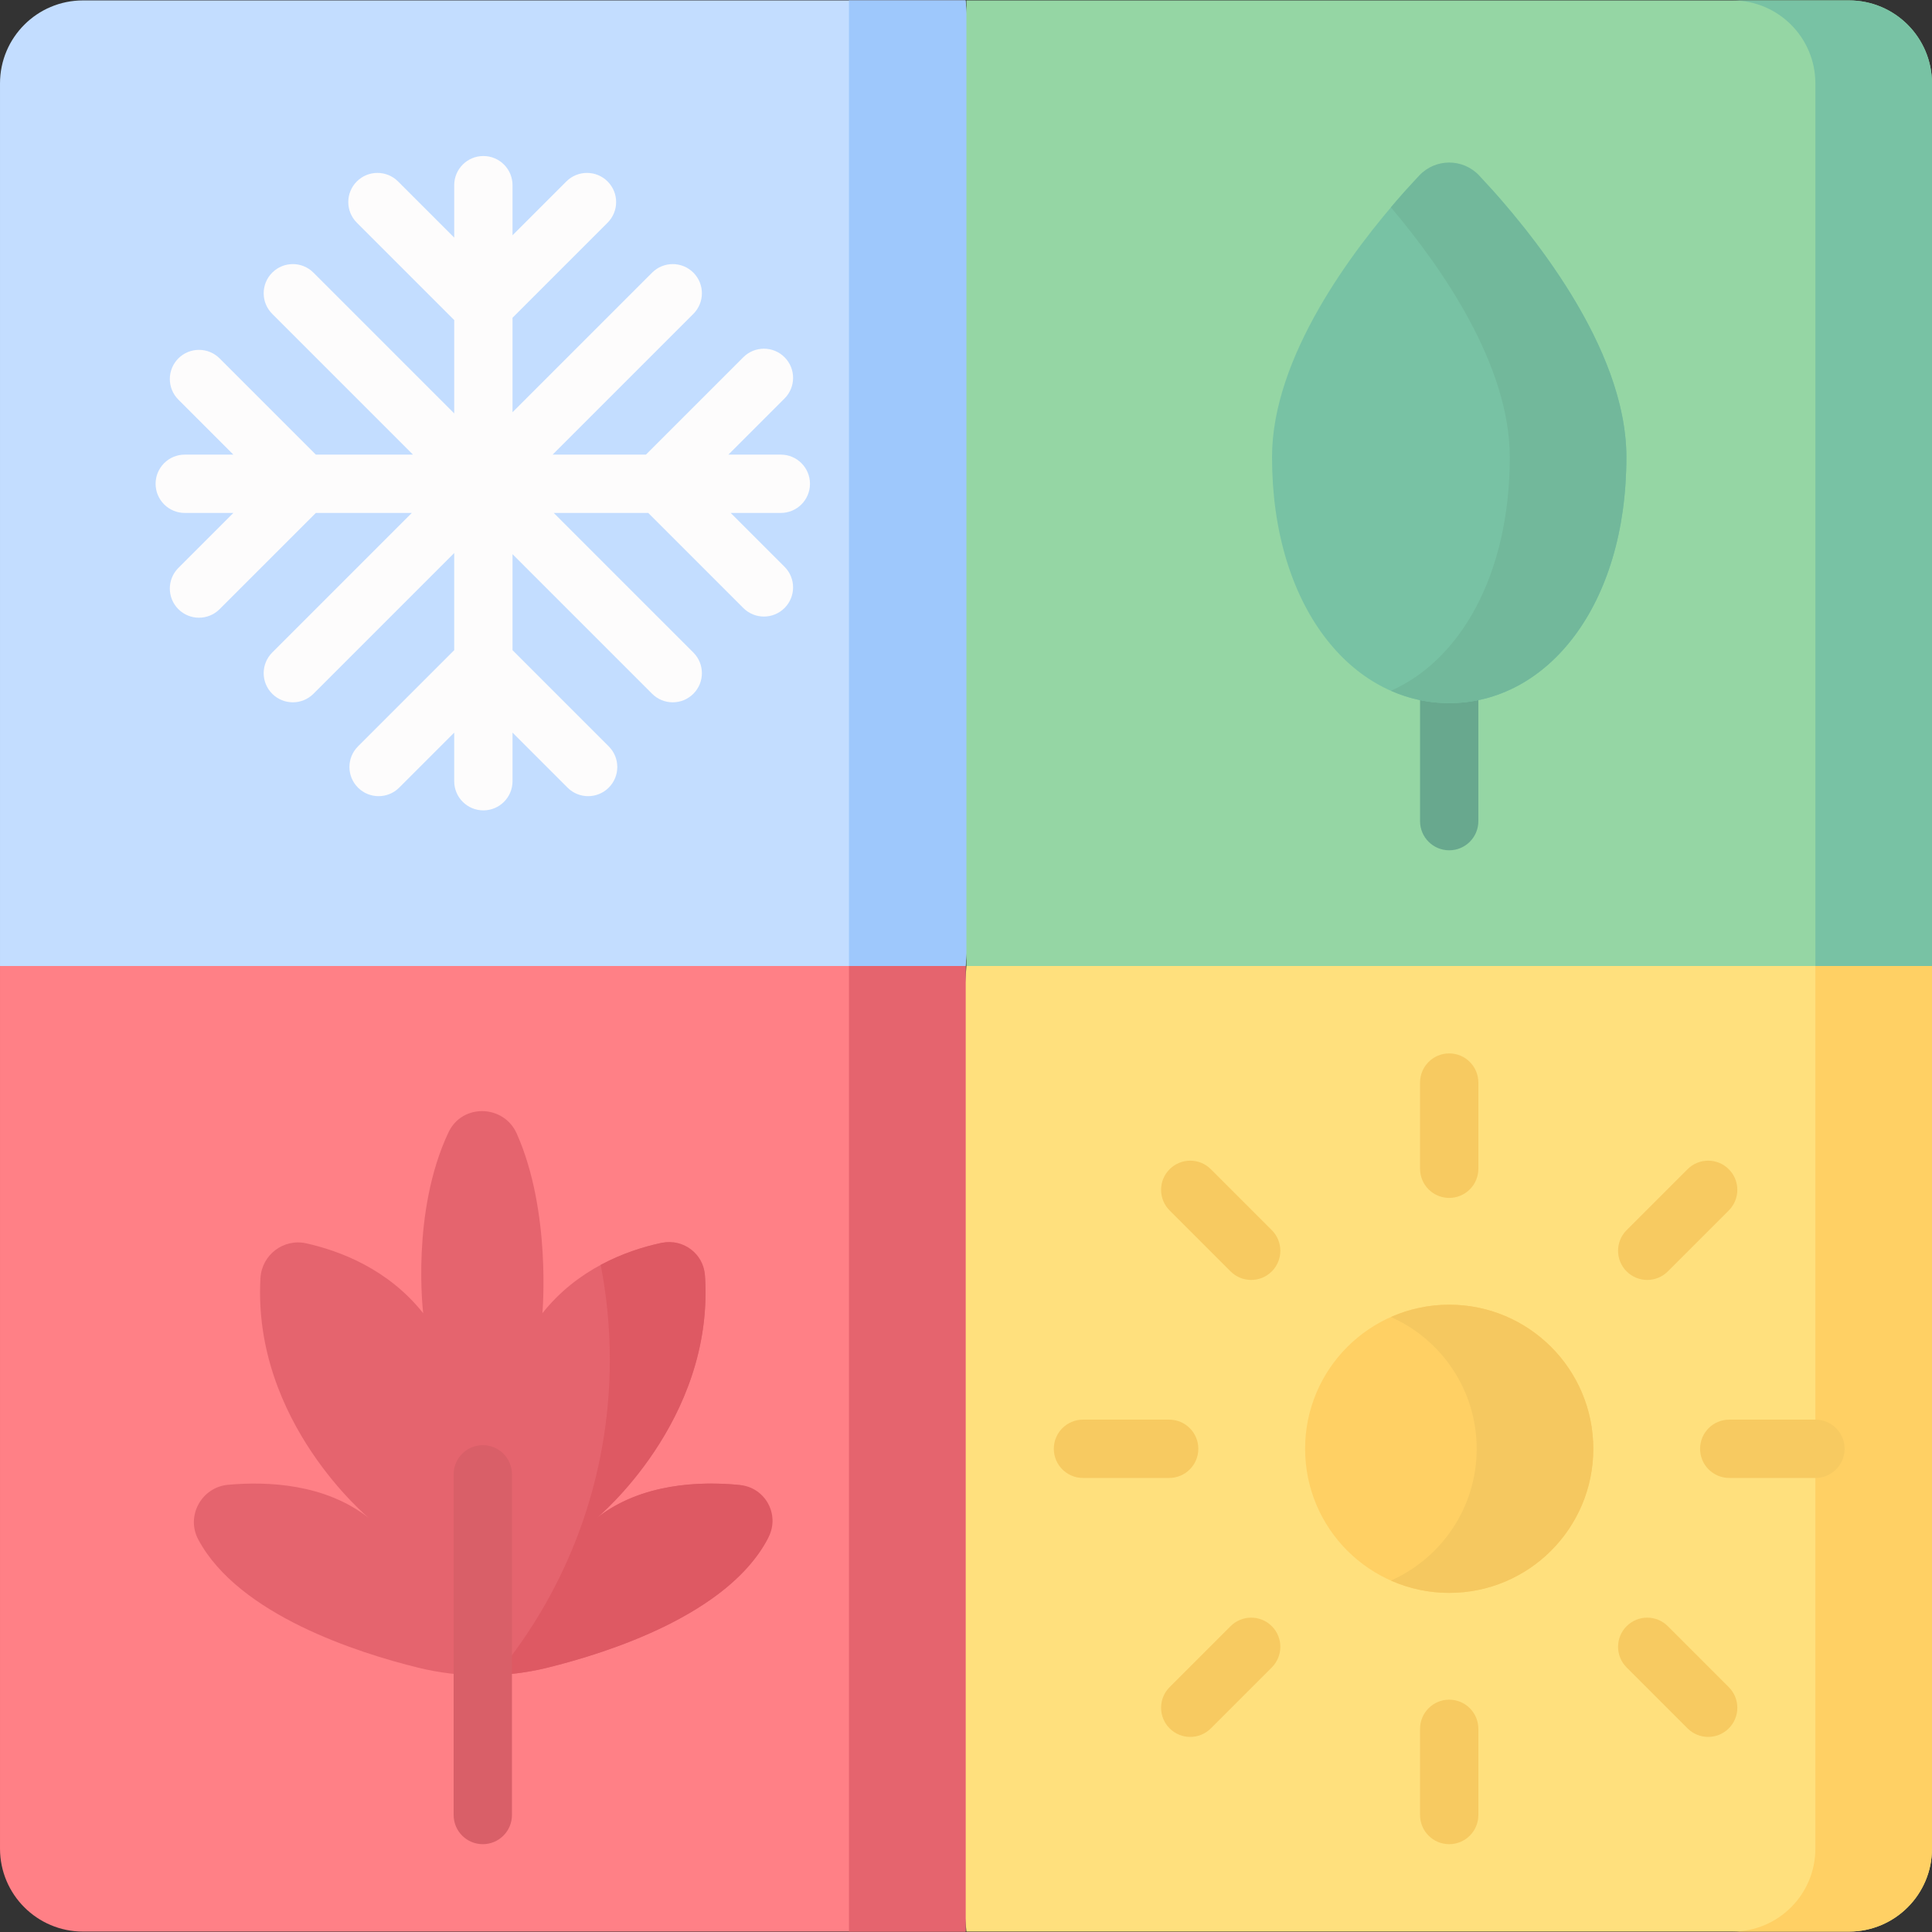 <svg id="Capa_1" enable-background="new 0 0 497 497" height="512" viewBox="0 0 497 497" width="512" xmlns="http://www.w3.org/2000/svg"><rect x="0" y="0" width="497" height="497" fill="#333333" stroke="none"/><g><path d="m248.394 248.5-124.23 10-124.164-10v-227.04c0-11.794 9.56-21.354 21.354-21.354h227.04l10 124.197z" fill="#c3ddff"/><path d="m218.394.106v248.394l15 10 15-10 10-124.197-10-124.197z" fill="#9ec8fc"/><path d="m475.646 496.894h-227.04l-10-109.315 10-139.079 126.908-10 121.486 10v227.04c0 11.794-9.56 21.354-21.354 21.354z" fill="#ffe07d"/><path d="m248.394 496.894h-227.04c-11.794 0-21.354-9.56-21.354-21.354v-227.04h248.394z" fill="#ff8086"/><path d="m497 248.5h-248.394v-248.394h227.04c11.794 0 21.354 9.56 21.354 21.354z" fill="#95d6a4"/><path d="m467 248.5v227.04c0 11.793-9.56 21.353-21.354 21.353h30c11.793 0 21.354-9.56 21.354-21.353v-227.04l-10.602-10z" fill="#ffd064"/><path d="m218.394 248.5h30v248.394h-30z" fill="#e5646e"/><path d="m475.646.106h-30c11.794 0 21.354 9.56 21.354 21.354v227.04h30v-227.04c0-11.794-9.56-21.354-21.354-21.354z" fill="#78c2a4"/><circle cx="372.803" cy="372.697" fill="#ffd064" r="37.067"/><path d="m372.803 335.63c-5.341 0-10.413 1.138-15 3.171 12.996 5.76 22.067 18.765 22.067 33.896s-9.071 28.136-22.067 33.896c4.587 2.033 9.659 3.171 15 3.171 20.472 0 37.067-16.596 37.067-37.067 0-20.472-16.595-37.067-37.067-37.067z" fill="#f5c860"/><path d="m153.53 390.485s29.952-24.678 27.862-61.687c-.338-5.98-5.915-10.258-11.762-8.958-8.69 1.931-21.088 6.616-30.1 17.979 0 0 2.353-26.12-6.601-46.211-3.349-7.515-14.03-7.772-17.548-.335-9.711 20.533-6.518 46.546-6.518 46.546-9.012-11.363-21.41-16.047-30.1-17.979-5.847-1.299-11.425 2.978-11.762 8.958-2.09 37.009 27.862 61.687 27.862 61.687-11.259-8.846-26.155-9.447-36.205-8.53-6.812.621-10.885 8.035-7.66 14.068 10.359 19.374 41.023 29.155 56.584 32.984 5.436 1.338 11.016 1.992 16.615 1.992 5.599 0 11.178-.654 16.615-1.992 15.479-3.809 45.902-13.508 56.418-32.678 3.394-6.187-.626-13.762-7.655-14.388-10.048-.896-24.846-.255-36.045 8.544z" fill="#e5646e"/><g fill="#f7ca61"><path d="m372.803 308.158c-4.142 0-7.5-3.358-7.5-7.5v-22.173c0-4.142 3.358-7.5 7.5-7.5s7.5 3.358 7.5 7.5v22.173c0 4.142-3.358 7.5-7.5 7.5z"/><path d="m423.742 329.258c-1.919 0-3.839-.732-5.303-2.197-2.929-2.929-2.929-7.678 0-10.606l15.679-15.679c2.929-2.929 7.678-2.929 10.606 0 2.929 2.929 2.929 7.678 0 10.606l-15.679 15.679c-1.464 1.464-3.383 2.197-5.303 2.197z"/><path d="m467.015 380.197h-22.173c-4.142 0-7.5-3.358-7.5-7.5s3.358-7.5 7.5-7.5h22.173c4.142 0 7.5 3.358 7.5 7.5s-3.358 7.5-7.5 7.5z"/><path d="m439.421 446.815c-1.919 0-3.839-.732-5.303-2.197l-15.679-15.679c-2.929-2.929-2.929-7.678 0-10.607s7.678-2.929 10.606 0l15.679 15.679c2.929 2.929 2.929 7.678 0 10.607-1.464 1.464-3.384 2.197-5.303 2.197z"/><path d="m372.803 474.409c-4.142 0-7.5-3.358-7.5-7.5v-22.173c0-4.142 3.358-7.5 7.5-7.5s7.5 3.358 7.5 7.5v22.173c0 4.142-3.358 7.5-7.5 7.5z"/><path d="m306.185 446.815c-1.919 0-3.839-.732-5.303-2.197-2.929-2.929-2.929-7.678 0-10.607l15.679-15.679c2.929-2.929 7.678-2.929 10.607 0s2.929 7.678 0 10.607l-15.679 15.679c-1.465 1.464-3.385 2.197-5.304 2.197z"/><path d="m300.764 380.197h-22.173c-4.142 0-7.5-3.358-7.5-7.5s3.358-7.5 7.5-7.5h22.173c4.142 0 7.5 3.358 7.5 7.5s-3.358 7.5-7.5 7.5z"/><path d="m321.864 329.258c-1.919 0-3.839-.732-5.303-2.197l-15.679-15.679c-2.929-2.929-2.929-7.678 0-10.606 2.929-2.929 7.678-2.929 10.606 0l15.679 15.679c2.929 2.929 2.929 7.678 0 10.606-1.464 1.464-3.384 2.197-5.303 2.197z"/></g><path d="m153.53 390.485s30.374-25.025 27.814-62.468c-.379-5.545-5.645-9.461-11.082-8.309-4.506.955-10.102 2.656-15.732 5.685 1.53 7.892 2.34 16.04 2.34 24.38 0 30.83-10.955 59.101-29.183 81.135 4.423-.217 8.819-.84 13.125-1.9 15.731-3.871 46.897-13.825 56.916-33.623 2.935-5.799-.876-12.723-7.343-13.367-10.049-1.002-25.351-.572-36.855 8.467z" fill="#de5963"/><path d="m124.197 474.409c-4.142 0-7.5-3.358-7.5-7.5v-87.646c0-4.142 3.358-7.5 7.5-7.5s7.5 3.358 7.5 7.5v87.646c0 4.142-3.358 7.5-7.5 7.5z" fill="#d95f68"/><path d="m372.803 218.737c-4.142 0-7.5-3.358-7.5-7.5v-93.788c0-4.142 3.358-7.5 7.5-7.5s7.5 3.358 7.5 7.5v93.788c0 4.142-3.358 7.5-7.5 7.5z" fill="#68a88e"/><path d="m208.364 124.452c0-4.142-3.358-7.5-7.5-7.5h-13.488l14.447-14.447c2.929-2.929 2.929-7.678 0-10.606-2.929-2.929-7.678-2.929-10.607 0l-25.054 25.054h-24.008l36.211-36.211c2.929-2.929 2.929-7.678 0-10.606-2.929-2.929-7.678-2.929-10.606 0l-35.913 35.913v-24.308l24.456-24.457c2.929-2.929 2.929-7.678 0-10.606-2.929-2.929-7.678-2.929-10.606 0l-13.85 13.85v-12.892c0-4.142-3.358-7.5-7.5-7.5s-7.5 3.358-7.5 7.5v13.488l-14.447-14.447c-2.929-2.929-7.678-2.929-10.606 0-2.929 2.929-2.929 7.678 0 10.606l25.054 25.054v24.008l-36.212-36.21c-2.929-2.929-7.678-2.929-10.606 0-2.929 2.929-2.929 7.678 0 10.606l36.211 36.211h-24.992l-24.755-24.755c-2.929-2.929-7.678-2.929-10.606 0-2.929 2.929-2.929 7.678 0 10.606l14.149 14.148h-12.506c-4.142 0-7.5 3.358-7.5 7.5s3.358 7.5 7.5 7.5h12.505l-14.149 14.149c-2.929 2.929-2.929 7.678 0 10.606 1.464 1.464 3.384 2.197 5.303 2.197 1.92 0 3.839-.732 5.303-2.197l24.755-24.755h24.693l-35.913 35.913c-2.929 2.929-2.929 7.678 0 10.607 1.464 1.464 3.384 2.197 5.303 2.197 1.92 0 3.839-.732 5.303-2.197l36.211-36.211v24.991l-24.755 24.755c-2.929 2.929-2.929 7.678 0 10.606 1.464 1.464 3.384 2.197 5.303 2.197 1.92 0 3.839-.732 5.303-2.197l14.149-14.149v12.505c0 4.142 3.358 7.5 7.5 7.5s7.5-3.358 7.5-7.5v-12.505l14.149 14.149c1.464 1.464 3.384 2.197 5.303 2.197s3.839-.732 5.303-2.197c2.929-2.929 2.929-7.678 0-10.606l-24.755-24.755v-24.693l35.913 35.913c1.464 1.464 3.384 2.197 5.303 2.197s3.839-.732 5.303-2.197c2.929-2.929 2.929-7.678 0-10.607l-35.913-35.913h24.307l24.457 24.457c1.464 1.464 3.384 2.197 5.303 2.197s3.839-.732 5.303-2.197c2.929-2.929 2.929-7.678 0-10.606l-13.851-13.851h12.892c4.145.001 7.503-3.357 7.503-7.499z" fill="#fdfcfc"/><path d="m418.382 117.595c0 38.29-20.406 63.277-45.579 63.277-25.172 0-45.579-24.987-45.579-63.277 0-25.722 20.568-53.089 34.071-68.283 6.129-6.897 16.887-6.897 23.016 0 13.503 15.194 34.071 42.561 34.071 68.283z" fill="#78c2a4"/><path d="m365.065 45.178c-2.152 2.301-4.629 5.05-7.262 8.163 13.283 15.699 30.579 40.666 30.579 64.255 0 30.294-12.778 52.246-30.579 60.1 4.699 2.073 9.743 3.177 15 3.177 25.172 0 45.579-24.987 45.579-63.277 0-28.274-24.852-58.536-37.854-72.433-4.187-4.476-11.277-4.461-15.463.015z" fill="#72b89b"/></g></svg>